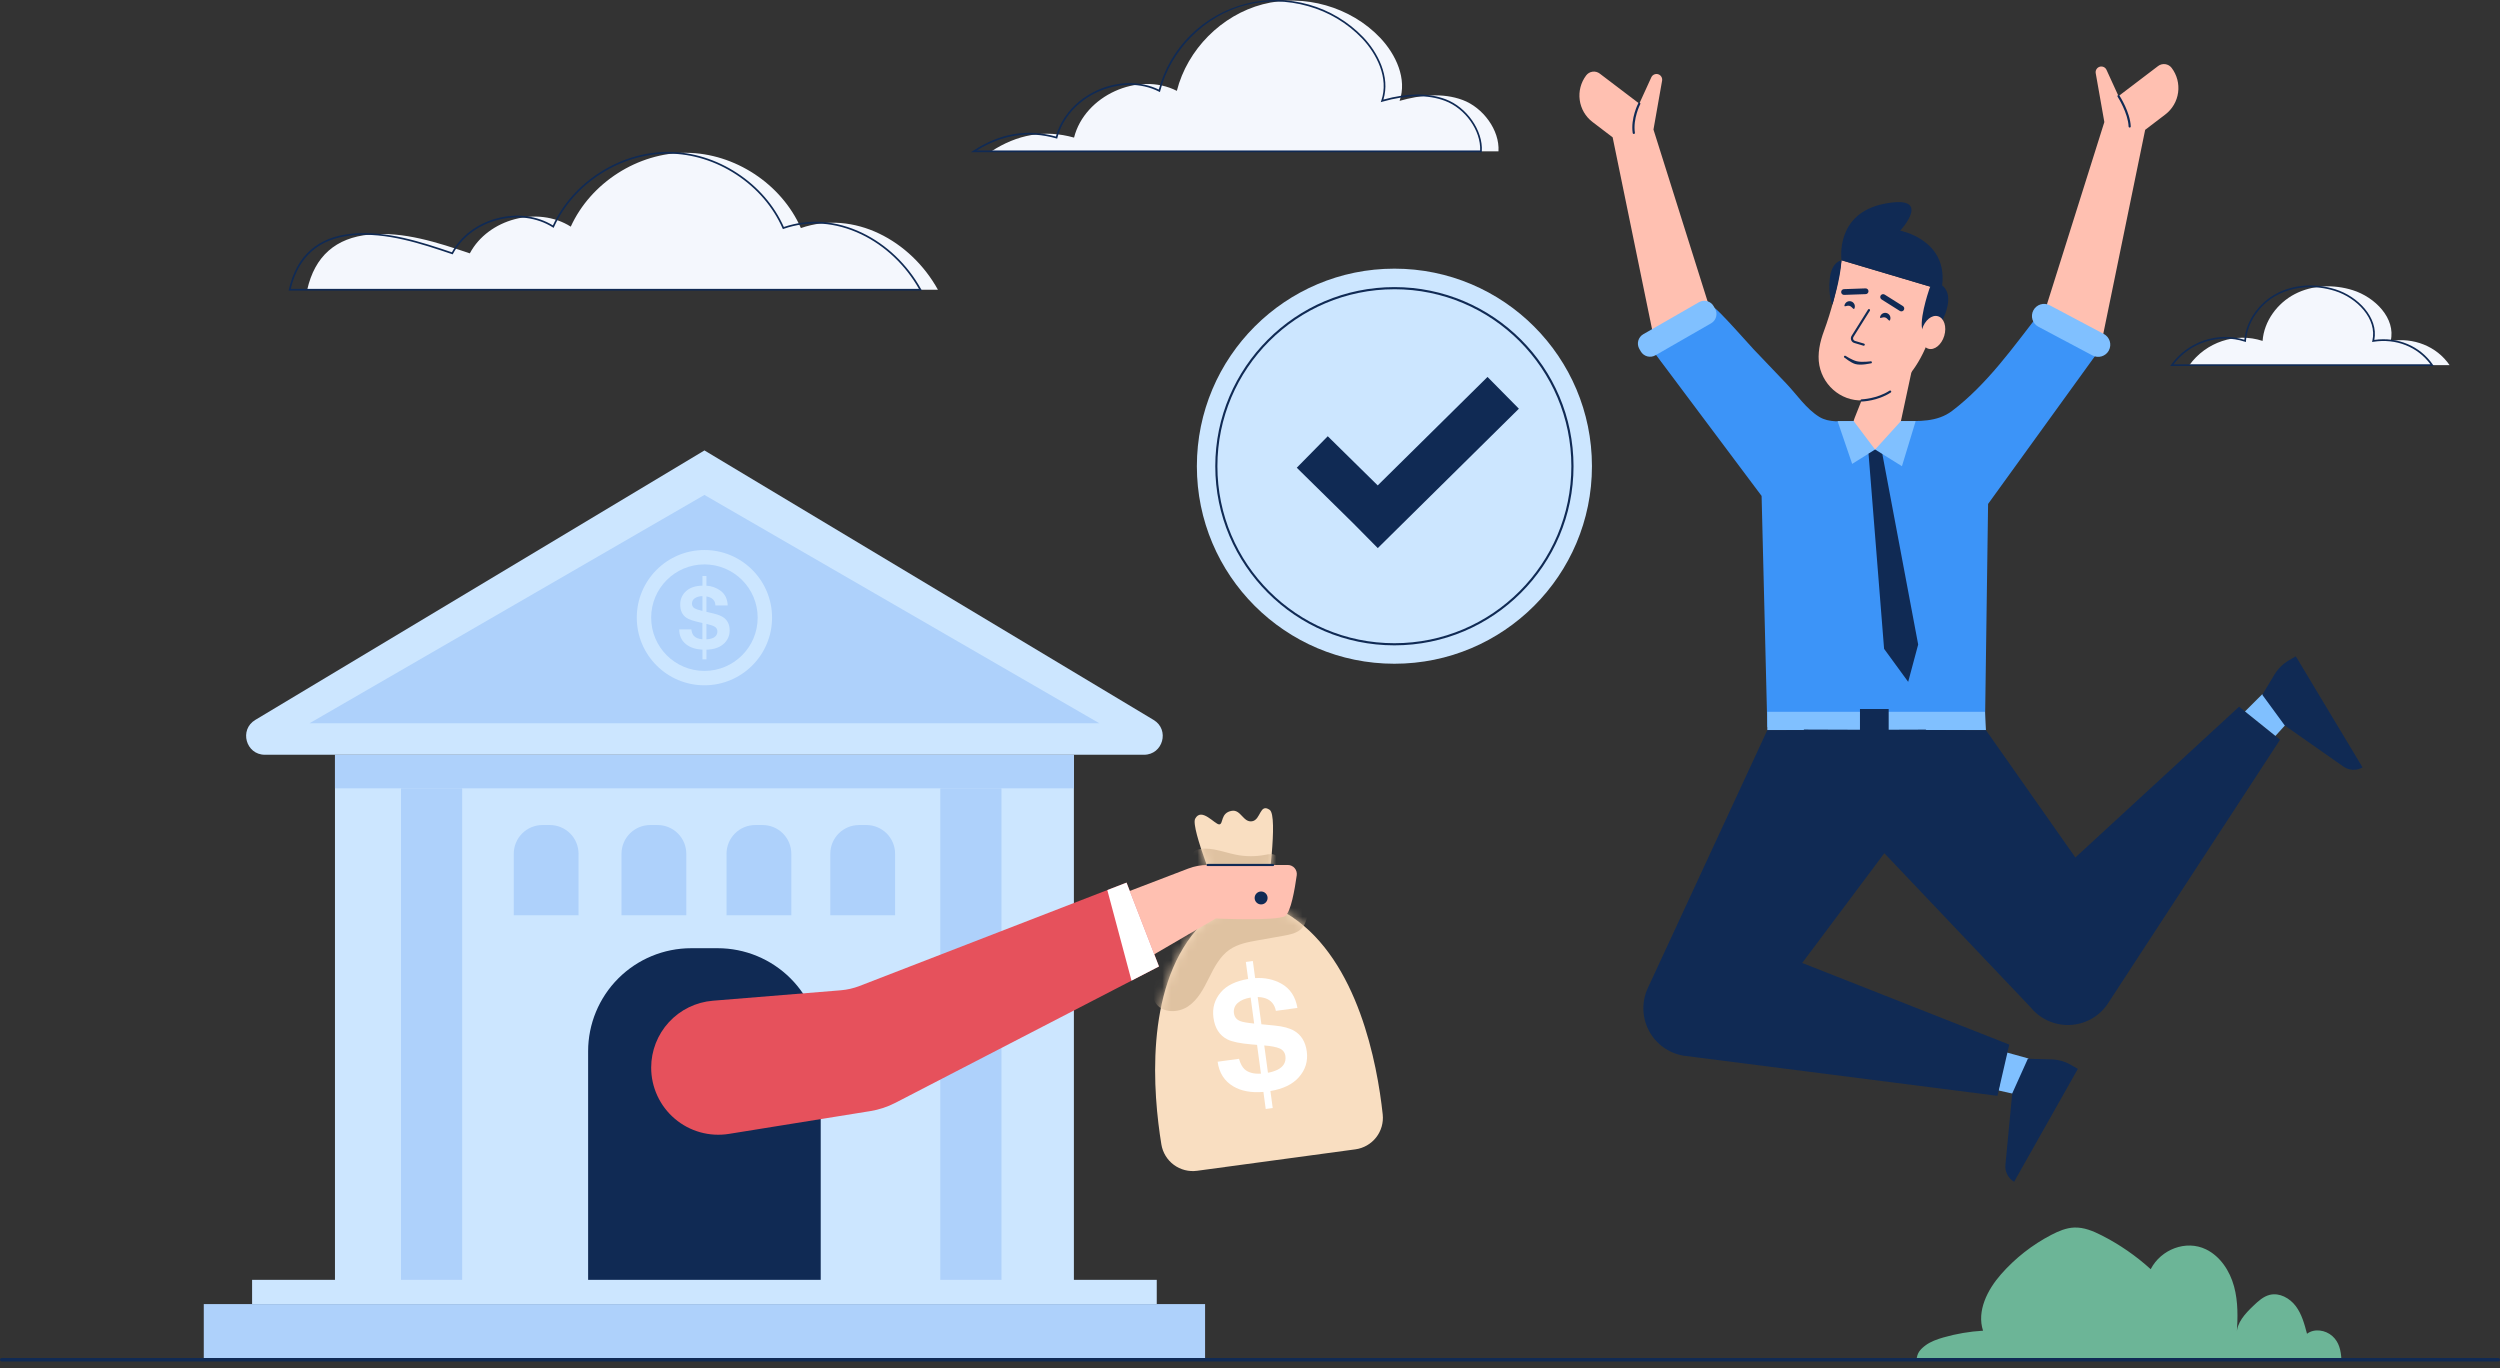 <svg width="285" height="156" viewBox="0 0 285 156" fill="none" xmlns="http://www.w3.org/2000/svg">
<rect x="0" y="0" width="285" height="156" fill="#333333" stroke="none"/>
<path d="M139.034 102.401C139.034 102.401 135.706 94.365 136.247 93.339C136.962 91.985 138.485 93.987 138.989 93.981C139.494 93.975 139.095 92.65 140.435 92.433C141.463 92.266 141.73 93.791 142.739 93.625C143.749 93.459 143.597 91.533 144.743 92.322C145.749 93.015 144.458 101.854 144.458 101.854L139.034 102.401Z" fill="#F9DEC1"/>
<mask id="mask0_3493_2207" style="mask-type:luminance" maskUnits="userSpaceOnUse" x="136" y="92" width="10" height="11">
<path d="M139.034 102.401C139.034 102.401 135.706 94.365 136.247 93.339C136.962 91.985 138.485 93.987 138.989 93.981C139.494 93.975 139.095 92.65 140.435 92.433C141.463 92.266 141.73 93.791 142.739 93.625C143.749 93.459 143.597 91.533 144.743 92.322C145.749 93.015 144.458 101.854 144.458 101.854L139.034 102.401Z" fill="white"/>
</mask>
<g mask="url(#mask0_3493_2207)">
<path d="M140.894 97.436C141.994 97.658 143.126 97.663 144.228 97.451C144.678 97.364 145.217 97.268 145.532 97.601C145.751 97.831 145.765 98.184 145.755 98.501C145.716 99.673 145.405 101.001 144.374 101.558C143.825 101.855 143.175 101.874 142.552 101.873C140.973 101.873 139.33 101.772 137.953 100.999C136.871 100.394 135.978 99.252 135.888 97.988C135.854 97.523 135.93 97.08 136.412 96.903C137.023 96.676 137.746 96.728 138.38 96.835C139.229 96.984 140.048 97.266 140.894 97.436Z" fill="#DFC2A1"/>
</g>
<path d="M29.099 82.073L80.307 51.349L131.512 82.073C133.371 83.188 132.581 86.043 130.413 86.043H30.198C28.031 86.043 27.24 83.188 29.099 82.073Z" fill="#CCE6FF"/>
<path d="M80.304 56.422L102.813 69.436L125.321 82.45H80.304H35.287L57.796 69.436L80.304 56.422Z" fill="#AED1FB"/>
<path d="M80.304 78.124C84.563 78.124 88.015 74.672 88.015 70.413C88.015 66.154 84.563 62.702 80.304 62.702C76.045 62.702 72.593 66.154 72.593 70.413C72.593 74.672 76.045 78.124 80.304 78.124Z" fill="#CCE6FF"/>
<path d="M80.303 76.484C83.656 76.484 86.374 73.766 86.374 70.413C86.374 67.06 83.656 64.342 80.303 64.342C76.951 64.342 74.233 67.06 74.233 70.413C74.233 73.766 76.951 76.484 80.303 76.484Z" fill="#AED1FB"/>
<path d="M82.558 70.448C82.291 70.239 81.892 70.071 81.359 69.945L80.531 69.749V67.992C80.695 68.015 80.856 68.063 81.006 68.134C81.355 68.309 81.542 68.605 81.565 69.023H82.957C82.931 68.286 82.657 67.724 82.135 67.338C81.667 66.996 81.109 66.798 80.531 66.767V65.662H80.078V66.761C79.275 66.786 78.657 66.988 78.23 67.373C78.009 67.564 77.833 67.802 77.715 68.07C77.596 68.337 77.538 68.627 77.544 68.919C77.544 69.6 77.777 70.1 78.243 70.42C78.519 70.611 79.026 70.788 79.763 70.951L80.076 71.02V72.88C79.617 72.845 79.282 72.705 79.076 72.461C78.945 72.305 78.858 72.068 78.814 71.751H77.432C77.432 72.472 77.694 73.039 78.219 73.45C78.684 73.818 79.305 74.022 80.082 74.062V75.164H80.534V74.064C81.348 74.04 81.988 73.834 82.447 73.442C82.681 73.251 82.869 73.01 82.996 72.737C83.123 72.463 83.187 72.165 83.182 71.863C83.179 71.246 82.972 70.774 82.558 70.448ZM79.222 69.371C79.118 69.321 79.031 69.242 78.971 69.144C78.911 69.046 78.881 68.932 78.884 68.816C78.881 68.691 78.91 68.566 78.971 68.455C79.031 68.344 79.119 68.251 79.227 68.186C79.484 68.033 79.779 67.955 80.078 67.962V69.643C79.646 69.54 79.359 69.449 79.222 69.371ZM81.161 72.778C80.957 72.842 80.745 72.879 80.531 72.885V71.123C80.962 71.216 81.278 71.324 81.478 71.445C81.572 71.497 81.65 71.574 81.704 71.668C81.757 71.761 81.784 71.868 81.781 71.976C81.781 72.365 81.575 72.632 81.161 72.776V72.778Z" fill="#CCE6FF"/>
<path d="M122.423 86.043H38.186V146.51H122.423V86.043Z" fill="#CCE6FF"/>
<path d="M122.423 86.043H38.186V89.868H122.423V86.043Z" fill="#AED1FB"/>
<path d="M52.687 89.868H45.715V146.509H52.687V89.868Z" fill="#AED1FB"/>
<path d="M114.165 89.868H107.193V146.509H114.165V89.868Z" fill="#AED1FB"/>
<path d="M78.794 108.096H81.813C84.929 108.096 87.917 109.334 90.121 111.537C92.324 113.741 93.562 116.729 93.562 119.845V146.506H67.046V119.845C67.046 116.729 68.284 113.741 70.487 111.537C72.69 109.334 75.678 108.096 78.794 108.096Z" fill="#102A54"/>
<path d="M131.87 145.902H28.739V148.666H131.87V145.902Z" fill="#CCE6FF"/>
<path d="M137.379 148.666H23.23V155.074H137.379V148.666Z" fill="#AED1FB"/>
<path d="M61.841 94.053H62.683C63.112 94.053 63.538 94.138 63.935 94.303C64.333 94.467 64.693 94.709 64.997 95.013C65.301 95.317 65.542 95.678 65.706 96.075C65.871 96.472 65.955 96.898 65.955 97.328V104.341H58.569V97.328C58.569 96.898 58.653 96.472 58.818 96.075C58.982 95.678 59.223 95.317 59.527 95.013C59.831 94.709 60.191 94.467 60.589 94.303C60.986 94.138 61.411 94.053 61.841 94.053ZM74.124 94.053H74.966C75.396 94.053 75.821 94.138 76.219 94.303C76.616 94.467 76.977 94.709 77.28 95.013C77.584 95.317 77.825 95.678 77.99 96.075C78.154 96.472 78.238 96.898 78.238 97.328V104.341H70.852V97.328C70.852 96.898 70.936 96.472 71.101 96.075C71.265 95.678 71.506 95.317 71.81 95.013C72.114 94.709 72.475 94.467 72.872 94.303C73.269 94.138 73.695 94.053 74.124 94.053ZM86.097 94.053H86.938C87.806 94.053 88.638 94.398 89.251 95.012C89.865 95.625 90.21 96.458 90.21 97.325V104.339H82.825V97.328C82.824 96.898 82.909 96.472 83.073 96.075C83.237 95.678 83.478 95.317 83.782 95.013C84.086 94.709 84.447 94.467 84.844 94.303C85.241 94.138 85.667 94.053 86.097 94.053ZM97.927 94.053H98.768C99.198 94.053 99.624 94.138 100.021 94.303C100.418 94.467 100.779 94.709 101.083 95.013C101.387 95.317 101.628 95.678 101.792 96.075C101.956 96.472 102.041 96.898 102.04 97.328V104.341H94.655V97.328C94.655 96.46 95 95.628 95.614 95.014C96.227 94.401 97.059 94.056 97.927 94.056V94.053Z" fill="#AED1FB"/>
<path d="M144.478 103.318C145.491 103.544 146.453 103.959 147.313 104.54C154.816 109.607 156.998 121.19 157.63 127.044C157.731 127.983 157.461 128.925 156.879 129.668C156.296 130.411 155.447 130.898 154.511 131.025L145.486 132.248L136.461 133.471C135.525 133.597 134.576 133.354 133.817 132.792C133.058 132.23 132.548 131.394 132.396 130.461C131.45 124.65 130.475 112.904 136.366 106.026C137.04 105.237 137.857 104.581 138.774 104.092L144.478 103.318Z" fill="#F9DEC1"/>
<mask id="mask1_3493_2207" style="mask-type:luminance" maskUnits="userSpaceOnUse" x="131" y="103" width="27" height="31">
<path d="M144.478 103.318C145.491 103.544 146.453 103.959 147.313 104.54C154.816 109.607 156.998 121.19 157.63 127.044C157.731 127.983 157.461 128.925 156.879 129.668C156.296 130.411 155.447 130.898 154.511 131.025L145.486 132.248L136.461 133.471C135.525 133.597 134.576 133.354 133.817 132.792C133.058 132.23 132.548 131.394 132.396 130.461C131.45 124.65 130.475 112.904 136.366 106.026C137.04 105.237 137.857 104.581 138.774 104.092L144.478 103.318Z" fill="white"/>
</mask>
<g mask="url(#mask1_3493_2207)">
<path d="M148.313 105.915C147.788 106.402 147.042 106.548 146.338 106.674L143.383 107.198C142.269 107.396 141.117 107.61 140.183 108.251C139.067 109.018 138.422 110.284 137.818 111.496C137.215 112.708 136.562 113.972 135.44 114.728C134.317 115.484 132.577 115.506 131.783 114.41C131.3 113.743 131.279 112.86 131.275 112.037C131.265 109.274 131.37 106.207 133.293 104.223C135.008 102.454 137.667 102.082 140.118 101.821C141.912 101.631 143.739 101.463 145.534 101.702C146.395 101.815 147.237 102.041 148.039 102.375C148.576 102.598 148.942 102.812 149.012 103.434C149.113 104.291 148.971 105.304 148.313 105.915Z" fill="#DFC2A1"/>
</g>
<path d="M147.541 117.514C147.021 117.207 146.276 117.006 145.307 116.913L143.799 116.765L143.379 113.664C143.675 113.665 143.97 113.712 144.252 113.803C144.907 114.03 145.306 114.508 145.451 115.237L147.906 114.905C147.686 113.612 147.069 112.686 146.056 112.127C145.176 111.643 144.186 111.435 143.086 111.504L142.824 109.554L142.026 109.663L142.288 111.602C140.877 111.838 139.836 112.342 139.173 113.122C138.464 113.955 138.184 114.919 138.333 116.014C138.495 117.214 139.026 118.04 139.927 118.493C140.458 118.765 141.394 118.956 142.735 119.068L143.304 119.115L143.747 122.395C142.928 122.444 142.307 122.278 141.883 121.895C141.614 121.65 141.403 121.253 141.248 120.705L138.809 121.035C138.983 122.308 139.58 123.245 140.597 123.846C141.508 124.384 142.652 124.594 144.029 124.478L144.292 126.424L145.09 126.316L144.828 124.377C146.259 124.139 147.336 123.624 148.053 122.822C148.817 121.967 149.124 120.981 148.973 119.863C148.825 118.774 148.348 117.991 147.541 117.514ZM141.399 116.41C140.973 116.248 140.731 115.948 140.672 115.512C140.635 115.29 140.658 115.063 140.738 114.854C140.817 114.644 140.951 114.46 141.125 114.318C141.474 114.017 141.954 113.819 142.573 113.72L142.974 116.685C142.187 116.606 141.661 116.514 141.399 116.41ZM145.633 121.954C145.288 122.116 144.922 122.231 144.546 122.293L144.126 119.182C144.908 119.243 145.491 119.356 145.873 119.522C146.051 119.592 146.207 119.71 146.323 119.863C146.44 120.015 146.513 120.197 146.534 120.387C146.628 121.079 146.328 121.601 145.633 121.954Z" fill="white"/>
<path d="M146.807 98.608H137.669C136.914 98.608 136.166 98.746 135.461 99.016L127.43 102.09L130.312 109.532L138.594 104.708C138.594 104.708 145.582 105.026 146.508 104.425C147.153 104.007 147.61 101.353 147.829 99.777C147.849 99.631 147.837 99.483 147.795 99.342C147.753 99.201 147.681 99.07 147.584 98.96C147.487 98.849 147.368 98.76 147.234 98.699C147.099 98.638 146.954 98.607 146.807 98.608Z" fill="#FFC0B1"/>
<path d="M81.262 114.083L95.843 112.893C96.576 112.833 97.296 112.668 97.982 112.403L128.426 100.618L132.124 110.175L102.071 125.723C101.172 126.187 100.206 126.506 99.207 126.667L83.102 129.263C82.009 129.439 80.89 129.376 79.823 129.077C78.756 128.779 77.767 128.252 76.924 127.534C76.08 126.816 75.403 125.923 74.939 124.917C74.474 123.911 74.234 122.817 74.234 121.709C74.234 119.788 74.957 117.937 76.259 116.524C77.561 115.111 79.347 114.24 81.262 114.083Z" fill="#E6515C"/>
<path d="M145.127 98.732H137.669C137.636 98.732 137.604 98.719 137.581 98.695C137.558 98.672 137.545 98.641 137.545 98.608C137.545 98.575 137.558 98.543 137.581 98.52C137.604 98.497 137.636 98.484 137.669 98.484H145.127C145.159 98.484 145.191 98.497 145.214 98.52C145.238 98.543 145.251 98.575 145.251 98.608C145.251 98.641 145.238 98.672 145.214 98.695C145.191 98.719 145.159 98.732 145.127 98.732Z" fill="#102A54"/>
<path d="M128.426 100.618L132.125 110.175L128.993 111.794L126.234 101.468L128.426 100.618Z" fill="white"/>
<path d="M144.289 102.889C144.577 102.601 144.577 102.133 144.289 101.845C144.001 101.557 143.533 101.557 143.245 101.845C142.957 102.133 142.957 102.601 143.245 102.889C143.533 103.177 144.001 103.177 144.289 102.889Z" fill="#102A54"/>
<path d="M158.962 75.666C171.399 75.666 181.482 65.584 181.482 53.147C181.482 40.709 171.399 30.627 158.962 30.627C146.525 30.627 136.443 40.709 136.443 53.147C136.443 65.584 146.525 75.666 158.962 75.666Z" fill="#CCE6FF"/>
<path d="M158.962 73.569C147.702 73.569 138.542 64.409 138.542 53.149C138.542 41.89 147.702 32.729 158.962 32.729C170.222 32.729 179.382 41.889 179.382 53.149C179.382 64.41 170.221 73.569 158.962 73.569ZM158.962 32.975C147.838 32.975 138.784 42.026 138.784 53.153C138.784 64.28 147.835 73.326 158.962 73.326C170.089 73.326 179.135 64.276 179.135 53.153C179.135 42.03 170.085 32.973 158.962 32.973V32.975Z" fill="#102A54"/>
<path d="M173.153 46.592L169.577 42.971L157.06 55.337L151.364 49.731L147.832 53.321L154.285 59.671L157.066 62.485L173.153 46.592Z" fill="#102A54"/>
<path d="M247.567 7.739C247.39 7.506 247.128 7.354 246.838 7.314C246.548 7.275 246.255 7.352 246.022 7.529L241.511 10.959L240.14 7.959C240.074 7.816 239.959 7.702 239.815 7.637C239.671 7.573 239.508 7.564 239.358 7.611C239.207 7.658 239.079 7.758 238.997 7.892C238.914 8.027 238.884 8.186 238.911 8.342L239.895 13.914L232.568 37.181C232.426 37.67 232.389 38.182 232.459 38.686C232.529 39.19 232.704 39.674 232.972 40.105C233.241 40.537 233.598 40.908 234.019 41.192C234.441 41.477 234.917 41.67 235.418 41.759C235.89 41.843 236.374 41.831 236.842 41.727C237.309 41.622 237.752 41.425 238.143 41.148C238.534 40.871 238.867 40.52 239.121 40.113C239.375 39.707 239.547 39.254 239.625 38.781L244.549 14.801L246.842 13.054C247.642 12.445 248.168 11.543 248.304 10.547C248.44 9.55 248.175 8.54 247.567 7.739ZM180.824 8.596C181.001 8.363 181.263 8.211 181.553 8.171C181.842 8.132 182.136 8.209 182.368 8.386L186.88 11.813L188.25 8.813C188.316 8.669 188.432 8.555 188.576 8.491C188.72 8.427 188.882 8.417 189.033 8.464C189.183 8.511 189.312 8.611 189.394 8.746C189.476 8.88 189.506 9.04 189.479 9.195L188.496 14.768L195.823 38.035C195.964 38.524 196.001 39.037 195.931 39.54C195.862 40.044 195.687 40.528 195.418 40.959C195.149 41.391 194.792 41.761 194.371 42.046C193.95 42.331 193.473 42.524 192.972 42.612C192.5 42.696 192.016 42.685 191.549 42.58C191.081 42.475 190.639 42.279 190.247 42.002C189.856 41.725 189.524 41.373 189.269 40.967C189.015 40.56 188.844 40.108 188.766 39.635L183.842 15.656L181.548 13.909C180.748 13.3 180.223 12.398 180.088 11.402C179.952 10.406 180.217 9.397 180.824 8.596Z" fill="#FFC0B1"/>
<path d="M231.257 120.671L228.548 119.921L227.834 124.313L229.795 124.757L231.257 120.671Z" fill="#80C0FF"/>
<path d="M231.175 120.696L233.883 120.772C234.659 120.794 235.416 121.009 236.087 121.399L236.873 121.856L229.608 134.722C229.276 134.529 229.006 134.244 228.831 133.902C228.655 133.56 228.581 133.175 228.618 132.792L229.393 124.655L231.175 120.696Z" fill="#102A54"/>
<path d="M239.284 39.962C237.067 38.536 234.855 36.884 232.558 35.653C229.495 39.59 226.55 43.792 222.543 46.84C220.829 48.145 218.712 48.004 216.673 48.004C214.818 48.004 212.96 47.979 211.105 48.004C209.9 48.019 208.496 48.195 207.413 47.533C205.892 46.603 204.836 44.976 203.618 43.703C202.383 42.411 201.15 41.119 199.918 39.825C199.617 39.51 195.623 34.986 195.415 35.108L188.01 39.423L200.822 56.536L201.475 82.885H226.287L226.642 57.448L239.284 39.962Z" fill="#3C94F8"/>
<path d="M213.126 51.141C213.474 51.245 213.84 51.275 214.201 51.231C214.561 51.186 214.909 51.068 215.221 50.882C215.534 50.697 215.805 50.449 216.017 50.154C216.229 49.86 216.378 49.524 216.454 49.169L218.387 40.172L214.816 39.109L211.428 47.644C211.293 47.984 211.23 48.348 211.244 48.713C211.258 49.079 211.347 49.438 211.507 49.767C211.666 50.096 211.893 50.388 212.172 50.624C212.451 50.861 212.776 51.037 213.126 51.141Z" fill="#FFC0B1"/>
<path d="M221.231 33.033L209.934 29.673L209.82 30.401C209.432 32.922 208.794 35.397 207.913 37.79C207.488 38.933 207.158 40.348 207.405 41.646C207.891 44.19 210.257 45.968 212.821 45.602C215.407 45.232 219.901 43.001 221.231 33.033Z" fill="#FFC0B1"/>
<path d="M212.467 39.415C212.455 39.415 212.444 39.414 212.432 39.41L211.388 39.099C211.307 39.075 211.233 39.033 211.171 38.976C211.11 38.918 211.062 38.847 211.032 38.769C211.003 38.69 210.992 38.605 211 38.521C211.009 38.437 211.037 38.356 211.082 38.285L212.958 35.288C212.976 35.261 213.003 35.242 213.035 35.236C213.067 35.229 213.099 35.235 213.127 35.252C213.154 35.269 213.174 35.296 213.182 35.327C213.189 35.358 213.185 35.391 213.169 35.419L211.291 38.417C211.267 38.456 211.252 38.5 211.247 38.546C211.243 38.592 211.249 38.638 211.265 38.681C211.281 38.724 211.307 38.763 211.341 38.794C211.375 38.825 211.415 38.849 211.459 38.862L212.503 39.172C212.531 39.181 212.555 39.2 212.571 39.225C212.586 39.25 212.592 39.279 212.588 39.309C212.584 39.338 212.569 39.365 212.547 39.384C212.525 39.404 212.497 39.415 212.467 39.415ZM214.336 36.103C214.241 36.419 214.592 36.095 214.909 36.191C215.225 36.286 215.388 36.762 215.482 36.445C215.507 36.369 215.516 36.289 215.509 36.21C215.502 36.13 215.479 36.053 215.442 35.983C215.404 35.912 215.353 35.85 215.292 35.8C215.23 35.749 215.159 35.711 215.083 35.689C215.007 35.666 214.926 35.659 214.847 35.667C214.768 35.676 214.692 35.701 214.622 35.739C214.552 35.778 214.491 35.83 214.442 35.893C214.393 35.955 214.357 36.026 214.336 36.103ZM210.278 34.773C210.184 35.089 210.535 34.773 210.851 34.87C211.167 34.967 211.331 35.431 211.425 35.114C211.449 35.038 211.458 34.958 211.451 34.878C211.444 34.799 211.421 34.722 211.384 34.651C211.347 34.581 211.296 34.519 211.235 34.468C211.173 34.418 211.102 34.38 211.026 34.358C210.949 34.335 210.869 34.328 210.79 34.336C210.711 34.345 210.634 34.369 210.565 34.408C210.495 34.447 210.434 34.499 210.385 34.562C210.335 34.624 210.299 34.696 210.278 34.773ZM214.501 34.137L216.581 35.447C216.618 35.47 216.658 35.486 216.701 35.493C216.743 35.501 216.787 35.499 216.829 35.49C216.871 35.48 216.911 35.463 216.946 35.438C216.982 35.413 217.012 35.381 217.035 35.345C217.058 35.309 217.073 35.268 217.081 35.225C217.088 35.183 217.087 35.139 217.077 35.097C217.067 35.055 217.05 35.016 217.025 34.98C217 34.945 216.968 34.915 216.932 34.892L214.851 33.582C214.814 33.559 214.774 33.544 214.731 33.536C214.689 33.529 214.645 33.53 214.603 33.539C214.561 33.549 214.521 33.567 214.486 33.592C214.451 33.616 214.421 33.648 214.398 33.684C214.351 33.758 214.336 33.847 214.355 33.932C214.375 34.017 214.427 34.09 214.501 34.137ZM210.232 33.618L212.692 33.531C212.779 33.528 212.861 33.49 212.92 33.426C212.979 33.362 213.011 33.278 213.008 33.191C213.006 33.148 212.996 33.105 212.978 33.066C212.961 33.027 212.935 32.992 212.904 32.962C212.872 32.933 212.835 32.91 212.795 32.895C212.754 32.88 212.711 32.873 212.668 32.875L210.209 32.962C210.166 32.964 210.124 32.974 210.084 32.991C210.045 33.009 210.01 33.035 209.98 33.066C209.951 33.098 209.928 33.135 209.913 33.175C209.898 33.216 209.891 33.259 209.892 33.302C209.895 33.389 209.933 33.471 209.997 33.53C210.06 33.589 210.145 33.621 210.232 33.618ZM213.273 41.425C213.265 41.426 213.256 41.426 213.247 41.425C213.247 41.425 212.156 41.69 211.5 41.5C210.983 41.35 210.316 40.795 210.316 40.795C210.299 40.793 210.283 40.787 210.268 40.778C210.254 40.769 210.242 40.757 210.232 40.743C210.222 40.729 210.216 40.714 210.213 40.697C210.209 40.68 210.209 40.663 210.213 40.647C210.217 40.63 210.223 40.614 210.233 40.601C210.243 40.587 210.256 40.575 210.27 40.566C210.285 40.558 210.301 40.552 210.318 40.55C210.335 40.548 210.352 40.549 210.368 40.554C210.368 40.554 211.121 41.049 211.669 41.182C212.287 41.333 213.299 41.182 213.299 41.182C213.329 41.189 213.355 41.206 213.373 41.231C213.392 41.255 213.4 41.286 213.397 41.317C213.394 41.347 213.379 41.376 213.356 41.396C213.334 41.417 213.304 41.428 213.273 41.428V41.425ZM212.22 45.773C212.187 45.773 212.155 45.76 212.132 45.736C212.109 45.713 212.096 45.682 212.096 45.649C212.096 45.616 212.109 45.584 212.132 45.561C212.155 45.538 212.187 45.525 212.22 45.525C212.236 45.525 213.977 45.467 215.405 44.538C215.418 44.528 215.434 44.522 215.45 44.519C215.467 44.516 215.483 44.516 215.5 44.519C215.516 44.523 215.531 44.529 215.545 44.539C215.559 44.548 215.57 44.56 215.579 44.574C215.589 44.588 215.595 44.604 215.599 44.62C215.602 44.636 215.602 44.653 215.599 44.669C215.595 44.686 215.588 44.701 215.579 44.715C215.569 44.729 215.557 44.74 215.543 44.749C214.058 45.718 212.303 45.775 212.229 45.776L212.22 45.773ZM219.892 33.104C219.892 33.104 218.548 37.034 219.309 37.938C220.071 38.842 220.743 37.736 220.743 37.736C220.743 37.736 223.297 34.067 221.401 32.527C220.241 31.582 219.892 33.104 219.892 33.104Z" fill="#102A54"/>
<path d="M221.646 38.279C221.95 37.257 221.631 36.261 220.934 36.053C220.237 35.846 219.425 36.506 219.121 37.528C218.817 38.55 219.136 39.546 219.833 39.754C220.53 39.961 221.342 39.301 221.646 38.279Z" fill="#FFC0B1"/>
<path d="M238.54 40.52L232.377 37.249C232.216 37.164 232.074 37.048 231.958 36.908C231.842 36.768 231.755 36.606 231.702 36.432C231.649 36.259 231.63 36.076 231.648 35.895C231.665 35.714 231.718 35.539 231.803 35.378C231.888 35.218 232.004 35.075 232.144 34.96C232.284 34.844 232.446 34.757 232.619 34.703C232.793 34.65 232.976 34.632 233.157 34.649C233.338 34.666 233.513 34.719 233.674 34.804L239.838 38.075C240.162 38.248 240.404 38.541 240.512 38.892C240.619 39.243 240.583 39.622 240.411 39.946V39.951C240.238 40.274 239.944 40.516 239.593 40.623C239.243 40.729 238.864 40.693 238.54 40.52Z" fill="#80C0FF"/>
<path d="M195.064 36.858L188.718 40.505C188.436 40.667 188.101 40.71 187.787 40.626C187.473 40.541 187.205 40.334 187.043 40.052L186.883 39.774C186.721 39.492 186.677 39.157 186.762 38.843C186.847 38.529 187.053 38.261 187.336 38.099L193.681 34.452C193.963 34.29 194.298 34.246 194.612 34.331C194.927 34.416 195.194 34.622 195.356 34.904L195.516 35.182C195.678 35.465 195.722 35.8 195.637 36.114C195.552 36.428 195.346 36.696 195.064 36.858Z" fill="#80C0FF"/>
<path d="M220.59 32.843L209.934 29.672C209.934 29.672 209.139 24.338 214.813 23.227C220.487 22.116 216.626 26.295 216.626 26.295C216.626 26.295 222.061 27.318 221.403 32.527L220.59 32.843ZM209.934 29.672C209.934 29.672 208.809 29.81 208.597 31.747C208.385 33.684 208.892 34.744 208.892 34.744C208.892 34.744 209.813 31.804 209.934 29.672Z" fill="#102A54"/>
<path d="M226.398 83.239H201.474V81.149H226.286L226.398 83.239Z" fill="#80C0FF"/>
<path d="M215.309 80.827H212.036V83.77H215.309V80.827Z" fill="#102A54"/>
<path d="M255.255 80.564L236.591 97.753L226.399 83.239L219.54 83.216L219.562 83.175L213.613 83.196L205.621 83.169L205.665 83.224L201.472 83.239L187.862 112.614C187.502 113.381 187.326 114.22 187.345 115.067C187.365 115.913 187.58 116.744 187.974 117.493C188.368 118.243 188.931 118.891 189.617 119.386C190.304 119.882 191.096 120.212 191.931 120.35L227.71 124.927L229.056 119.083L205.45 109.777L214.814 97.266L231.48 114.823C232.014 115.481 232.692 116.006 233.463 116.357C234.233 116.709 235.074 116.877 235.92 116.849C236.767 116.82 237.595 116.597 238.34 116.194C239.085 115.792 239.727 115.223 240.215 114.532L259.928 84.324L255.255 80.564Z" fill="#102A54"/>
<path d="M257.918 79.12L255.929 81.106L259.397 83.895L260.75 82.408L257.918 79.12Z" fill="#80C0FF"/>
<path d="M257.9 79.203L259.303 76.883C259.705 76.219 260.266 75.667 260.936 75.276L261.722 74.816L269.329 87.482C268.997 87.677 268.616 87.773 268.231 87.757C267.846 87.742 267.473 87.616 267.158 87.395L260.463 82.705L257.9 79.203Z" fill="#102A54"/>
<path d="M211.315 48.003L213.76 51.249L211.147 52.883L209.481 48.003H211.315Z" fill="#80C0FF"/>
<path d="M213.761 51.249L216.821 53.147L218.388 48.003H216.706L213.761 51.249Z" fill="#80C0FF"/>
<path d="M213.761 51.249L214.589 51.763L218.672 73.474L217.532 77.73L214.786 73.965L213.014 51.717L213.761 51.249Z" fill="#102A54"/>
<path d="M242.783 14.543C242.751 14.543 242.721 14.53 242.698 14.508C242.675 14.486 242.661 14.456 242.66 14.424C242.598 12.877 241.419 11.045 241.407 11.027C241.389 10.999 241.382 10.966 241.389 10.934C241.396 10.901 241.415 10.873 241.443 10.855C241.47 10.837 241.504 10.831 241.536 10.838C241.568 10.845 241.597 10.864 241.614 10.892C241.664 10.968 242.843 12.798 242.907 14.414C242.908 14.43 242.906 14.446 242.9 14.461C242.895 14.477 242.886 14.491 242.875 14.503C242.864 14.515 242.851 14.525 242.836 14.532C242.821 14.538 242.805 14.542 242.788 14.543H242.783ZM186.251 15.276C186.221 15.275 186.193 15.265 186.17 15.245C186.148 15.226 186.133 15.199 186.128 15.17C185.882 13.49 186.733 11.829 186.77 11.759C186.785 11.73 186.811 11.708 186.842 11.698C186.874 11.688 186.908 11.691 186.937 11.706C186.966 11.721 186.988 11.747 186.998 11.779C187.008 11.81 187.005 11.844 186.99 11.873C186.981 11.89 186.139 13.533 186.378 15.133C186.381 15.149 186.38 15.166 186.376 15.182C186.372 15.197 186.365 15.212 186.355 15.226C186.345 15.239 186.333 15.25 186.319 15.258C186.305 15.266 186.29 15.272 186.273 15.274L186.251 15.276Z" fill="#102A54"/>
<path d="M35.023 33.031H106.924C103.824 27.423 97.357 23.905 91.301 25.999C89.081 20.958 83.744 17.454 78.236 17.42C72.728 17.386 67.349 20.827 65.067 25.838C61.306 23.449 55.647 24.946 53.561 28.883C49.862 27.636 46.029 26.373 42.143 26.738C38.258 27.102 35.88 29.224 35.023 33.031ZM113.012 17.251H170.826C170.976 14.813 169.045 12.263 166.758 11.405C164.47 10.547 161.904 10.829 159.554 11.499C160.427 9.005 159.151 6.22 157.333 4.304C153.984 0.777 148.665 -0.742 143.959 0.488C139.254 1.718 135.356 5.642 134.16 10.359C129.771 8.118 123.638 10.906 122.442 15.687C119.068 14.738 115.953 15.345 113.012 17.251ZM249.591 41.622H279.251C277.766 39.456 275.134 38.458 272.538 38.868C273.144 36.28 270.736 33.87 268.201 33.076C266.046 32.4 263.617 32.482 261.612 33.522C259.607 34.562 258.1 36.612 257.935 38.864C254.876 37.855 251.473 39.004 249.591 41.622Z" fill="#F4F7FD"/>
<path d="M105.094 33.126H32.902L32.929 33.006C33.803 29.146 36.224 27.003 40.137 26.636C44.079 26.266 48.027 27.584 51.515 28.76C52.533 26.896 54.404 25.487 56.664 24.889C58.923 24.292 61.224 24.587 63.027 25.692C64.163 23.258 66.012 21.171 68.391 19.65C70.771 18.129 73.463 17.318 76.157 17.318H76.24C78.961 17.334 81.665 18.174 84.058 19.746C86.425 21.3 88.256 23.415 89.358 25.874C92.24 24.901 95.322 25.129 98.267 26.535C101.057 27.867 103.453 30.155 105.015 32.98L105.094 33.126ZM33.149 32.929H104.759C103.216 30.208 100.886 28.004 98.181 26.712C95.256 25.315 92.197 25.1 89.336 26.088L89.249 26.118L89.212 26.035C88.13 23.579 86.31 21.462 83.948 19.91C81.586 18.359 78.92 17.532 76.236 17.515C73.552 17.499 70.876 18.294 68.495 19.816C66.114 21.338 64.271 23.437 63.159 25.876L63.113 25.979L63.017 25.919C61.247 24.794 58.95 24.489 56.714 25.081C54.477 25.672 52.632 27.074 51.647 28.924L51.608 28.997L51.529 28.971C48.035 27.794 44.084 26.462 40.153 26.83C36.378 27.186 34.021 29.241 33.149 32.932V32.929ZM168.922 17.349H110.681L110.962 17.168C114.009 15.193 117.09 14.668 120.374 15.564C120.969 13.33 122.716 11.371 125.066 10.298C127.417 9.226 130.028 9.204 132.099 10.211C132.739 7.85 133.994 5.702 135.735 3.984C137.477 2.266 139.642 1.041 142.012 0.434C144.381 -0.174 146.869 -0.143 149.222 0.525C151.575 1.192 153.71 2.472 155.407 4.233C157.067 5.98 158.512 8.744 157.708 11.351C160.463 10.593 162.847 10.579 164.794 11.31C167.219 12.218 169.075 14.885 168.927 17.25L168.922 17.349ZM111.358 17.153H168.738C168.826 14.888 167.047 12.367 164.729 11.498C162.779 10.767 160.376 10.799 157.587 11.594L157.405 11.646L157.468 11.467C158.365 8.891 156.92 6.113 155.267 4.372C153.587 2.625 151.469 1.359 149.134 0.707C146.752 0.027 144.282 -0.016 141.991 0.583C139.7 1.183 137.565 2.427 135.82 4.185C134.075 5.942 132.845 8.085 132.263 10.381L132.232 10.501L132.122 10.444C130.087 9.406 127.481 9.419 125.151 10.478C122.82 11.538 121.099 13.494 120.544 15.71L120.519 15.808L120.421 15.78C117.256 14.892 114.286 15.341 111.355 17.153H111.358ZM277.445 41.721H247.407L247.519 41.565C249.402 38.945 252.815 37.789 255.856 38.733C256.062 36.575 257.51 34.505 259.575 33.434C261.515 32.428 263.942 32.263 266.238 32.982C268.784 33.78 271.165 36.195 270.673 38.747C273.343 38.377 275.887 39.446 277.341 41.565L277.445 41.721ZM247.791 41.524H277.066C275.614 39.537 273.136 38.554 270.56 38.965L270.415 38.987L270.448 38.845C271.032 36.349 268.685 33.953 266.176 33.167C263.931 32.464 261.557 32.624 259.663 33.604C257.618 34.664 256.196 36.73 256.04 38.866L256.03 38.993L255.91 38.953C252.981 37.992 249.672 39.047 247.791 41.524Z" fill="#102A54"/>
<path d="M266.924 155.011H218.494C218.537 154.26 218.897 153.829 219.499 153.378C220.102 152.928 220.828 152.68 221.551 152.468C223.024 152.047 224.538 151.788 226.067 151.698C225.334 149.466 226.56 147.042 228.109 145.277C229.728 143.434 231.674 141.907 233.849 140.775C234.667 140.35 235.539 139.975 236.461 139.94C237.569 139.896 238.636 140.345 239.624 140.85C241.637 141.878 243.506 143.169 245.18 144.688C246.342 142.431 249.204 141.314 251.486 142.427C253.122 143.224 254.202 144.893 254.681 146.649C255.16 148.405 255.109 150.257 254.989 152.073C254.969 150.795 255.95 149.751 256.878 148.866C257.426 148.342 258.013 147.797 258.746 147.614C259.855 147.338 261.03 147.982 261.716 148.895C262.403 149.808 262.708 150.945 262.998 152.05C263.833 151.417 265.104 151.613 265.888 152.312C266.672 153.011 266.865 153.965 266.924 155.011Z" fill="#6CB597"/>
<path d="M284.803 155.207H0.197C0.144 155.207 0.094 155.187 0.058 155.15C0.021 155.113 0 155.063 0 155.011C0 154.959 0.021 154.909 0.058 154.872C0.094 154.835 0.144 154.814 0.197 154.814H284.803C284.856 154.814 284.906 154.835 284.942 154.872C284.979 154.909 285 154.959 285 155.011C285 155.063 284.979 155.113 284.942 155.15C284.906 155.187 284.856 155.207 284.803 155.207Z" fill="#102A54"/>
</svg>
